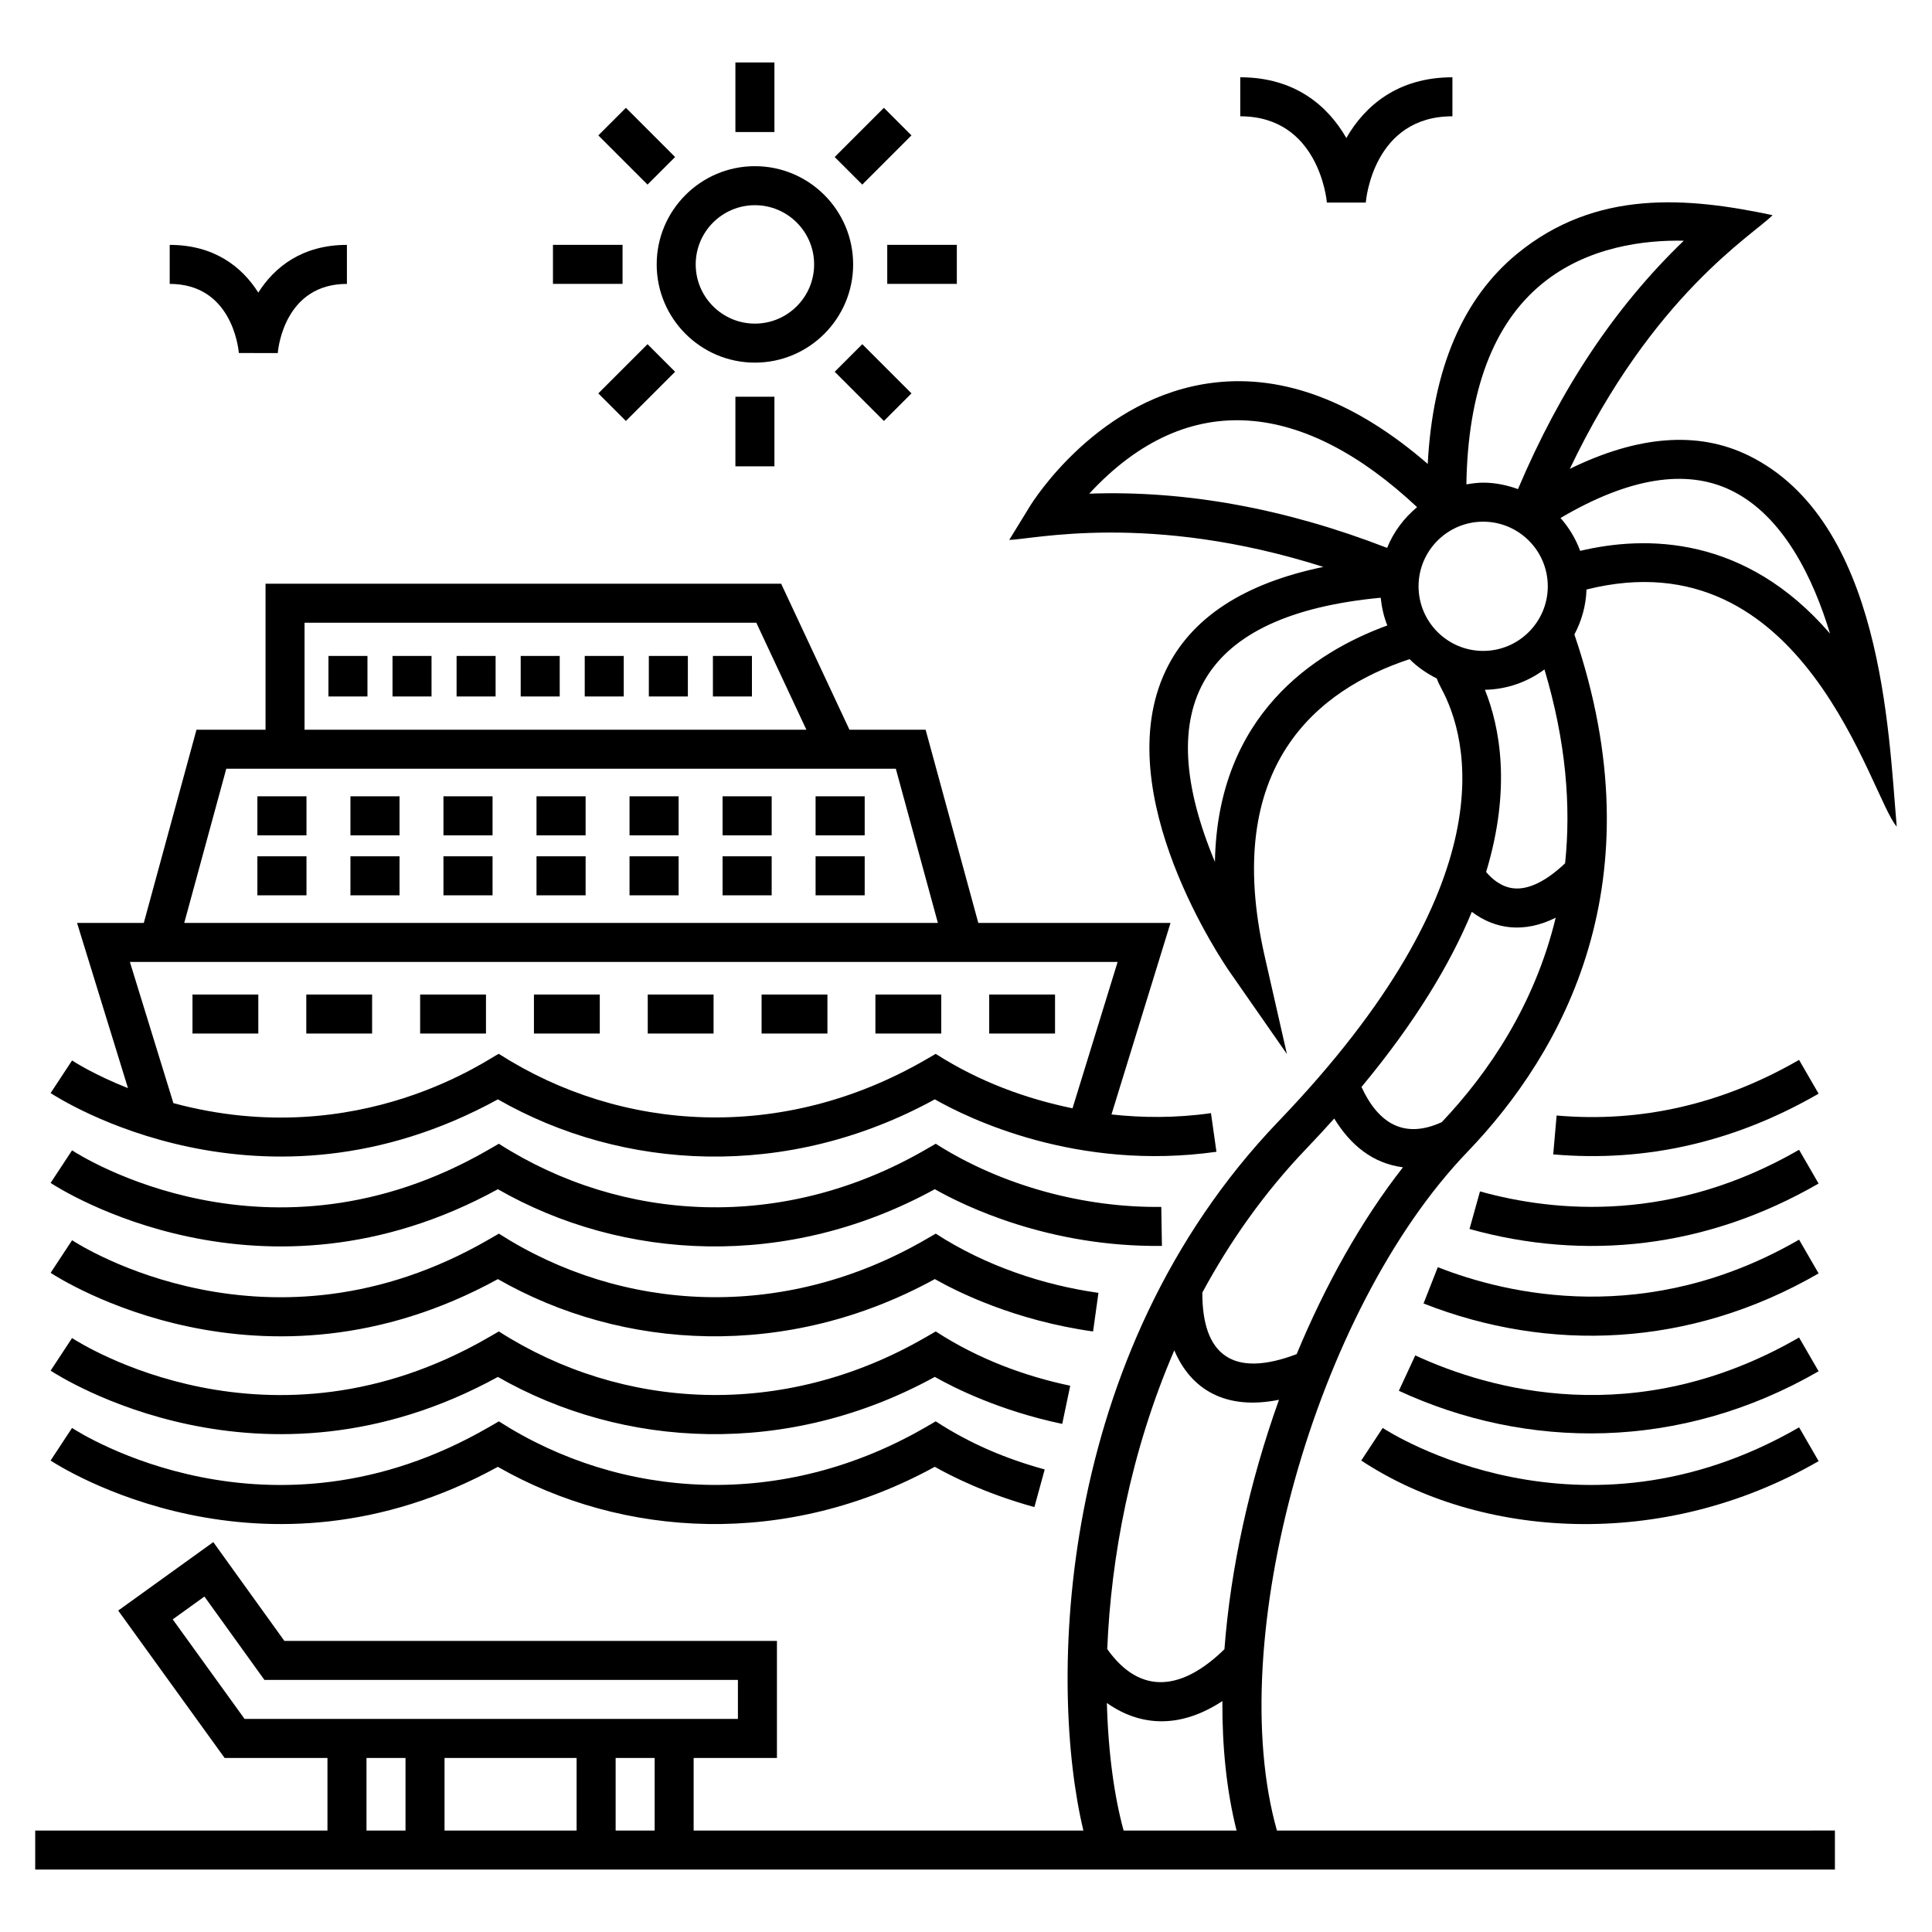 <?xml version="1.0" encoding="UTF-8"?>
<!-- Uploaded to: SVG Repo, www.svgrepo.com, Generator: SVG Repo Mixer Tools -->
<svg fill="#000000" width="800px" height="800px" version="1.1" viewBox="144 144 512 512" xmlns="http://www.w3.org/2000/svg">
 <g>
  <path d="m620.77 448.7c-33.371 19.285-64.398 16.648-84.559 11.035l-2.773 9.961c30.547 8.504 62.676 5.188 92.504-12.047z"/>
  <path d="m451.75 463.84c-20.168 0.258-42.109-5.469-59.777-16.734l-2.758 1.594c-37.734 21.809-80.359 19.297-113.02-1.594l-2.758 1.594c-58.066 33.555-108.24 1.535-110.34 0.152l-5.684 8.637c2.281 1.508 55.941 36.004 118.53 1.668 33.148 18.977 76.723 21.426 115.79-0.004 7.621 4.332 30.148 15.395 60.188 15.023z"/>
  <path d="m620.77 472.52c-40.242 23.258-77.262 14.559-95.738 7.297l-3.781 9.621c33.098 13 70.496 11.793 104.7-7.969z"/>
  <path d="m435.1 486.62c-14.652-2.055-29.977-7.184-43.121-15.691l-2.758 1.594c-37.801 21.844-80.43 19.25-113.02-1.594l-2.758 1.594c-58.066 33.551-108.24 1.531-110.34 0.152l-5.684 8.637c2.281 1.508 55.941 36.004 118.53 1.668 33.039 18.914 76.648 21.473 115.79-0.008 5.977 3.391 21.172 10.973 41.938 13.883z"/>
  <path d="m620.77 498.45c-43.34 25.043-82.332 13.719-101.71 4.746l-4.348 9.379c33.832 15.672 74.578 16.008 111.24-5.176z"/>
  <path d="m427.62 511.23c-11.961-2.512-24.289-7.019-35.645-14.383l-2.758 1.594c-37.734 21.805-80.359 19.297-113.02-1.594l-2.758 1.594c-58.066 33.555-108.24 1.535-110.34 0.156l-5.684 8.637c2.281 1.508 55.941 36.004 118.53 1.668 33.145 18.973 76.715 21.434 115.79-0.008 5.16 2.922 17.203 8.973 33.77 12.453z"/>
  <path d="m510.43 522.42-5.684 8.637c31.301 20.66 79.742 24.125 121.21 0.16l-5.176-8.953c-58.066 33.559-108.24 1.535-110.35 0.156z"/>
  <path d="m389.22 522.27c-37.801 21.844-80.43 19.254-113.02-1.594l-2.758 1.594c-58.07 33.559-108.25 1.531-110.35 0.152l-5.684 8.637c2.281 1.508 55.941 36.004 118.53 1.668 33.152 18.977 76.727 21.426 115.79-0.008 4.356 2.469 13.637 7.172 26.398 10.672l2.734-9.973c-10.395-2.852-19.773-6.832-28.891-12.746z"/>
  <path d="m620.77 424.88c-20.316 11.742-41.93 16.699-64.25 14.742l-0.902 10.301c24.508 2.148 48.16-3.277 70.328-16.09z"/>
  <path d="m403.26 388.58-13.961-51.191h-20.184l-18.105-38.703h-136.64v38.703h-18.301l-13.961 51.191h-17.691l13.496 43.785c-8.812-3.477-14.16-6.898-14.816-7.328l-5.684 8.637c2.281 1.504 55.941 35.996 118.53 1.668 33.012 18.898 76.57 21.508 115.79-0.004 8.82 5.019 37.609 19.133 74.637 13.895l-1.453-10.238c-9.422 1.336-18.281 1.234-26.363 0.348l15.645-50.762zm-178.55-79.555h119.72l13.27 28.363h-132.99zm-20.746 38.703h177.44l11.145 40.852h-199.72zm188.01 75.559-2.758 1.594c-37.793 21.84-80.418 19.258-113.02-1.594-1.77 0.5-36.613 26.426-86.242 13.055l-11.535-37.426h0.863l226.8 0.004h34.102l-11.953 38.789c-12.242-2.516-24.688-7.012-36.254-14.422z"/>
  <path d="m195.01 407.56h17.445v10.34h-17.445z"/>
  <path d="m225.17 407.56h17.445v10.34h-17.445z"/>
  <path d="m255.34 407.56h17.449v10.34h-17.449z"/>
  <path d="m285.5 407.56h17.449v10.34h-17.449z"/>
  <path d="m315.66 407.56h17.445v10.34h-17.445z"/>
  <path d="m345.83 407.56h17.445v10.34h-17.445z"/>
  <path d="m375.99 407.56h17.449v10.34h-17.449z"/>
  <path d="m406.15 407.56h17.445v10.34h-17.445z"/>
  <path d="m212.21 355.03h13.012v10.34h-13.012z"/>
  <path d="m236.87 355.03h13.012v10.34h-13.012z"/>
  <path d="m261.52 355.03h13.012v10.34h-13.012z"/>
  <path d="m286.18 355.03h13.012v10.34h-13.012z"/>
  <path d="m310.83 355.03h13.012v10.34h-13.012z"/>
  <path d="m335.49 355.03h13.012v10.34h-13.012z"/>
  <path d="m360.14 355.03h13.012v10.34h-13.012z"/>
  <path d="m212.21 370.93h13.012v10.34h-13.012z"/>
  <path d="m236.87 370.93h13.012v10.34h-13.012z"/>
  <path d="m261.52 370.93h13.012v10.34h-13.012z"/>
  <path d="m286.18 370.93h13.012v10.34h-13.012z"/>
  <path d="m310.83 370.93h13.012v10.34h-13.012z"/>
  <path d="m335.49 370.93h13.012v10.34h-13.012z"/>
  <path d="m360.14 370.93h13.012v10.34h-13.012z"/>
  <path d="m231.04 317.83h10.34v10.742h-10.34z"/>
  <path d="m248.02 317.83h10.34v10.742h-10.34z"/>
  <path d="m265 317.83h10.34v10.742h-10.34z"/>
  <path d="m281.99 317.83h10.34v10.742h-10.34z"/>
  <path d="m298.96 317.83h10.34v10.742h-10.34z"/>
  <path d="m315.95 317.83h10.34v10.742h-10.34z"/>
  <path d="m332.93 317.83h10.34v10.742h-10.34z"/>
  <path d="m207.3 237.55 10.301 0.023c0.172-1.875 2.133-18.336 18.336-18.336v-10.34c-11.805 0-19.172 5.832-23.484 12.641-4.309-6.809-11.676-12.641-23.48-12.641v10.34c16.199 0 18.156 16.457 18.328 18.312z"/>
  <path d="m472.68 164.48v10.34c20.688 0 22.879 21.945 22.961 22.859h10.305c0.074-0.934 2.113-22.859 22.961-22.859v-10.34c-14.512 0-23.246 7.598-28.113 16.094-4.871-8.492-13.605-16.094-28.113-16.094z"/>
  <path d="m318.03 214.07c0 14.355 11.68 26.031 26.031 26.031 14.355 0 26.031-11.68 26.031-26.031 0-14.355-11.68-26.031-26.031-26.031-14.355 0-26.031 11.676-26.031 26.031zm26.031-15.691c8.652 0 15.691 7.039 15.691 15.691s-7.039 15.691-15.691 15.691-15.691-7.039-15.691-15.691c-0.004-8.656 7.035-15.691 15.691-15.691z"/>
  <path d="m338.89 160.55h10.34v18.441h-10.34z"/>
  <path d="m315.6 192.92-13.039-13.039 7.309-7.309 13.039 13.039z"/>
  <path d="m290.54 208.89h18.441v10.34h-18.441z"/>
  <path d="m309.87 255.56-7.309-7.309 13.039-13.039 7.309 7.309z"/>
  <path d="m338.89 249.14h10.34v18.441h-10.34z"/>
  <path d="m385.55 248.25-7.309 7.309-13.039-13.039 7.309-7.309z"/>
  <path d="m379.13 208.89h18.441v10.34h-18.441z"/>
  <path d="m365.2 185.61 13.039-13.039 7.309 7.309-13.039 13.039z"/>
  <path d="m630.27 639.45v-10.34l-147.87 0.004c-14.199-50.164 10.023-137.75 50.445-179.81 25.367-26.398 50.715-71.586 28.387-137.16 1.902-3.594 3.07-7.606 3.203-11.914 57.984-14.547 75.223 55.016 82.215 62.824-2.188-25.086-3.742-81.004-39.312-98.359-13.418-6.551-29.312-5.258-47.316 3.551 22.004-46.141 48.508-61.93 53.73-67.223-22.586-4.797-46.82-6.898-67.676 10.207-14.445 11.852-22.391 30.57-23.711 55.711-19.043-16.484-38.055-23.734-56.613-21.543-30.59 3.613-48.059 31.531-48.789 32.719l-5.504 8.965c5.996-0.078 37.156-7.5 83.25 7.156-21.016 4.336-35.113 13.477-41.773 27.449-15.539 32.594 15.602 77.941 16.938 79.855l15.172 21.785-5.887-25.887c-11.516-50.629 14.234-70.773 38.395-78.758 2.082 2.102 4.551 3.781 7.219 5.129 0.266 0.801 0.605 1.512 1.133 2.508 7.301 13.414 17.719 51.453-43.047 114.8-59.625 62.16-60.895 149.94-51.746 188h-103.29v-19.234h22.074v-31.02h-130.53l-18.844-26.191-25.199 18.145 28.207 39.066h27.25v19.234h-77.449v10.34h476.93zm-192.84-58.422c0.984-24.191 6.129-52.223 17.773-79.172 4.41 10.43 13.656 15.945 27.742 13.102-7.789 21.738-12.832 44.598-14.457 66.105-11.008 10.746-22.148 12.504-31.059-0.035zm88.645-139.64c-9.828 4.481-16.723 0.516-21.266-9.328 14.395-17.328 23.617-32.82 29.238-46.406 6.312 4.754 14.008 5.648 22.227 1.551-5.582 23.102-17.797 41.098-30.199 54.184zm27.223-119.98c5.699 19.051 7.07 36.164 5.469 51.371-5.043 4.781-9.734 7.066-13.688 6.633-3.406-0.375-5.894-2.715-7.242-4.324 6.695-22.102 3.68-38.301-0.316-48.289 5.914-0.105 11.336-2.106 15.777-5.391zm49.492-47.438c13.879 6.762 21.781 23.391 26.184 37.941-22.484-26.09-48.824-26.059-66.211-21.922-1.188-3.242-2.965-6.172-5.211-8.711 18.027-10.629 33.258-13.148 45.238-7.309zm-50.211-54.707c12.113-9.973 27.434-11.68 37.637-11.469-18.258 17.574-32.688 39.285-43.934 65.824-2.894-1.043-5.969-1.707-9.219-1.707-1.527 0-2.996 0.211-4.457 0.449 0.395-24.547 7.047-42.453 19.973-53.098zm-119.92 55.566c26.379-28.543 57.195-24.266 86.883 3.57-3.461 2.894-6.238 6.551-7.945 10.801-26.895-10.434-53.379-15.285-78.938-14.371zm33.309 97.586c-17.098-40.93-3.969-65.492 43.93-70.008 0.285 2.562 0.816 5.043 1.762 7.344-19.355 7.066-45.008 23.758-45.691 62.664zm71.09-90.164c9.441 0 17.121 7.68 17.121 17.125s-7.68 17.125-17.121 17.125c-9.445 0-17.125-7.68-17.125-17.125s7.684-17.125 17.125-17.125zm-46.734 166.02c2.551-2.66 4.941-5.266 7.262-7.848 4.285 6.984 10.117 11.879 18.211 12.926-11.047 14.121-20.562 31.172-28.168 49.508-16.867 6.406-25.043 0.316-25-16.312 7.301-13.516 16.402-26.504 27.695-38.273zm-52.988 147.04c9.133 6.441 19.723 6.656 30.605-0.504-0.059 12.332 1.148 23.922 3.762 34.305h-29.93c-2.441-8.844-4.078-20.469-4.438-33.801zm-175.53 33.801v-19.234h35v19.234zm55.684 0h-10.34v-19.234h10.34zm-108.67-29.574-19.047-26.387 8.402-6.051 15.902 22.098h125.48v10.34h-42.754-87.988zm32.305 10.34h10.34v19.234h-10.34z"/>
 </g>
</svg>